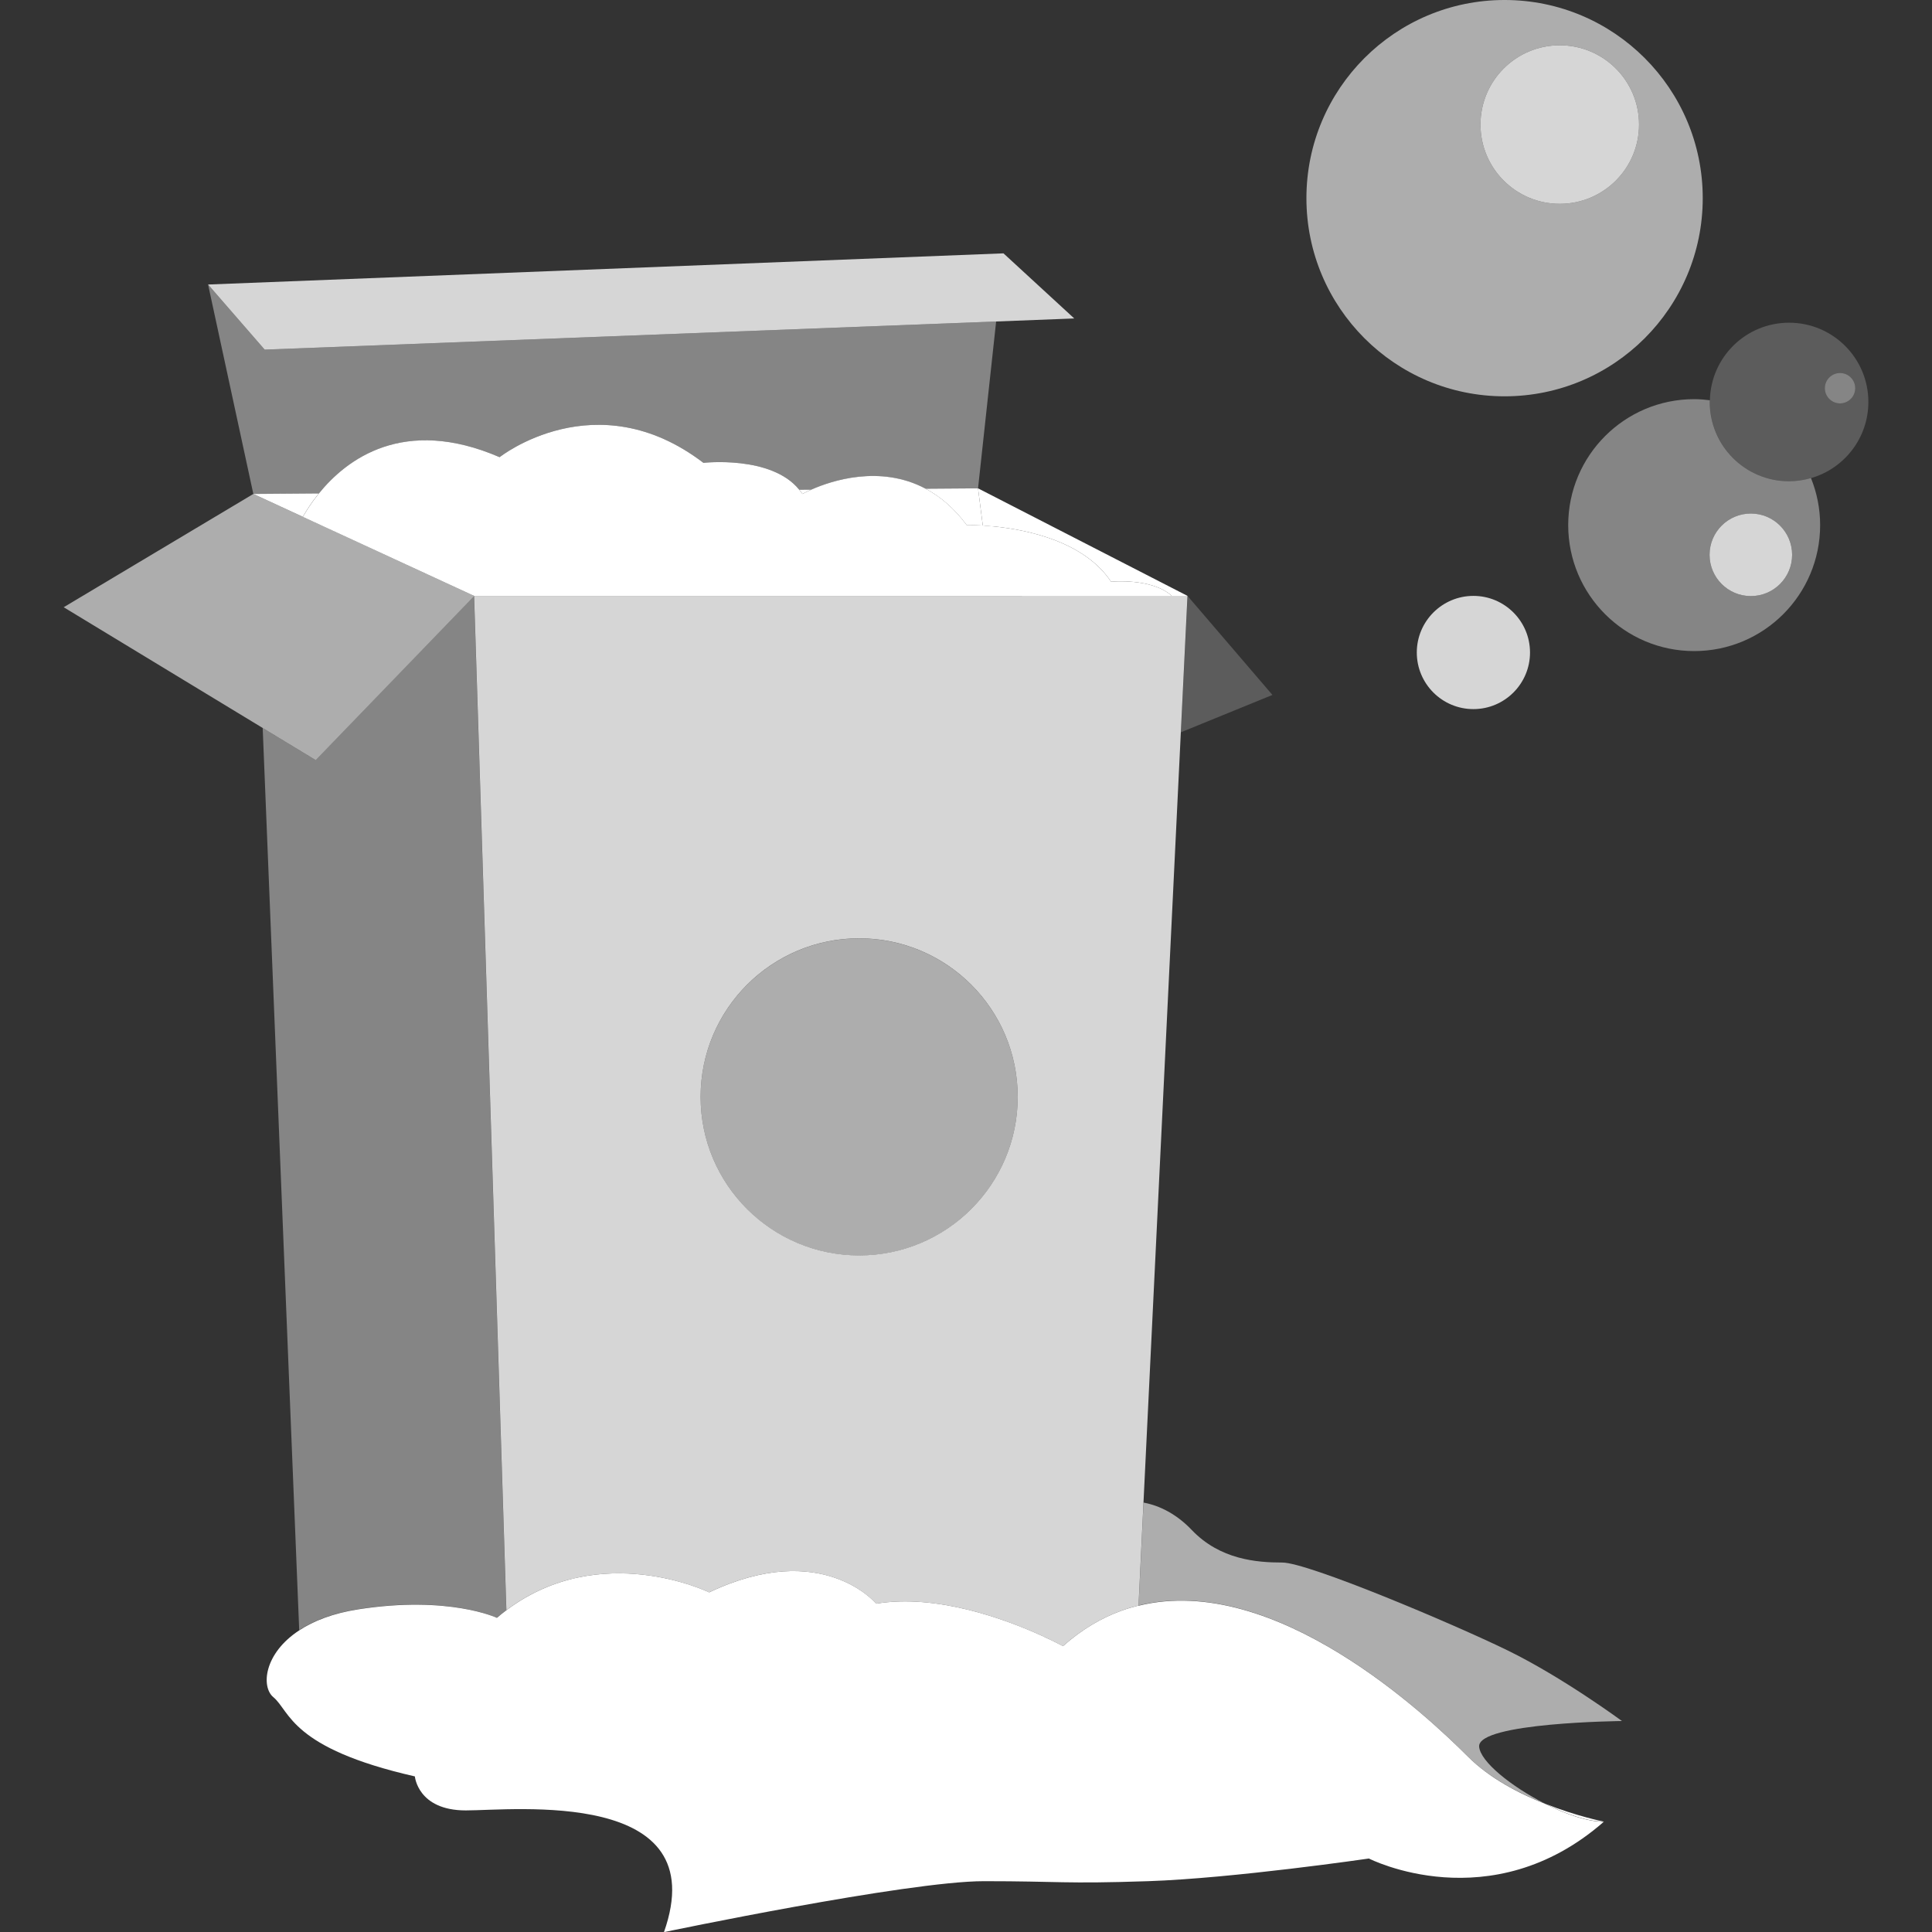 <svg viewBox="0 0 300 300" xmlns="http://www.w3.org/2000/svg"><rect x="0" y="0" width="300" height="300" fill="#333333" stroke="none"/><g fill="#fff"><path d="m 150.11 81.54 s .97 -.02 2.5 .07 l -.74 -5.78 -8.15 .06 c 2.23 1.18 4.41 2.98 6.39 5.65 z"/><path d="m 49.51 76.62 l -10.17 .08 7.69 3.55 c .51 -.91 1.33 -2.22 2.48 -3.63 z"/><path d="m 126 76.03 l -1.9 .01 c .18 .22 .36 .42 .51 .66 0 0 .51 -.29 1.39 -.68 z"/><path d="m 154.29 81.74 c 5.25 .52 14.06 2.33 18.24 8.59 0 0 6.3 -.64 9.43 2.2 h 2.44 l -32.53 -16.7 .74 5.78 c .5 .03 1.07 .08 1.68 .14 z"/><path d="m 77.58 70.99 s 14.95 -11.87 31.65 .88 c 0 0 10.54 -1.2 14.87 4.17 l 1.9 -.01 c 3.04 -1.35 10.62 -3.91 17.72 -.14 l 8.15 -.06 2.81 -25.91 -113.58 4.37 -8.79 -10.11 7.03 32.53 10.17 -.08 c 4.27 -5.27 13.15 -12.07 28.07 -5.64 z" opacity=".4"/><path d="m 155.82 39.34 l -123.51 4.84 8.79 10.11 113.58 -4.37 12.13 -.47 z" opacity=".8"/><path d="m 197.58 107.91 l -13.18 -15.38 -1.03 21.18 z" opacity=".2"/><path d="m 133.41 145.71 c -13.6 0 -24.62 11.02 -24.62 24.62 s 11.02 24.62 24.62 24.62 24.62 -11.02 24.62 -24.62 -11.02 -24.62 -24.62 -24.62 z" opacity=".6"/><path d="m 239.92 280.08 c 3.22 1.62 6.59 2.77 9.09 2.77 0 0 -4.14 -.81 -9.09 -2.77 z"/><path d="m 77.14 251.21 c .49 -.42 .99 -.81 1.48 -1.19 l -4.54 -142.85 -.12 -3.73 -.35 -10.92 -7.87 8.15 -.82 .85 -15.93 16.49 -8.2 -4.97 5.67 140.08 c 2.19 -1.43 5.15 -2.62 9.12 -3.24 14.07 -2.2 21.54 1.32 21.54 1.32 z" opacity=".4"/><path d="m 64.94 101.53 l .82 -.85 7.87 -8.15 -26.6 -12.28 -7.69 -3.55 -29.45 17.59 30.92 18.76 8.2 4.97 z" opacity=".6"/><path d="m 158.7 92.53 h 23.26 c -3.13 -2.84 -9.43 -2.2 -9.43 -2.2 -4.18 -6.26 -12.99 -8.07 -18.24 -8.59 -.62 -.06 -1.18 -.11 -1.68 -.14 -1.53 -.09 -2.5 -.07 -2.5 -.07 -1.98 -2.67 -4.16 -4.47 -6.39 -5.65 -7.1 -3.77 -14.67 -1.21 -17.72 .14 -.88 .39 -1.39 .68 -1.39 .68 -.15 -.24 -.34 -.45 -.51 -.66 -4.33 -5.37 -14.87 -4.17 -14.87 -4.17 -16.7 -12.75 -31.65 -.88 -31.65 -.88 -14.92 -6.44 -23.8 .36 -28.07 5.64 -1.15 1.42 -1.97 2.72 -2.48 3.63 l 26.59 12.27 z"/><path d="m 233.63 61.54 c 16.99 0 30.77 -13.78 30.77 -30.77 s -13.78 -30.77 -30.77 -30.77 -30.77 13.78 -30.77 30.77 13.78 30.77 30.77 30.77 z m 8.57 -54.51 c 6.8 0 12.31 5.51 12.31 12.31 s -5.51 12.31 -12.31 12.31 -12.31 -5.51 -12.31 -12.31 5.51 -12.31 12.31 -12.31 z" opacity=".6"/><path d="m 242.2 31.65 c 6.8 0 12.31 -5.51 12.31 -12.31 s -5.51 -12.31 -12.31 -12.31 -12.31 5.51 -12.31 12.31 5.51 12.31 12.31 12.31 z" opacity=".8"/><path d="m 265.49 62.42 c 0 -.09 .01 -.18 .01 -.27 -.8 -.1 -1.61 -.17 -2.43 -.17 -10.8 0 -19.56 8.76 -19.56 19.56 s 8.76 19.56 19.56 19.56 19.56 -8.76 19.56 -19.56 c 0 -2.58 -.51 -5.04 -1.42 -7.3 -1.09 .31 -2.23 .49 -3.41 .49 -6.8 0 -12.31 -5.51 -12.31 -12.31 z m 6.38 30.14 c -3.54 0 -6.41 -2.87 -6.41 -6.41 s 2.87 -6.41 6.41 -6.41 6.41 2.87 6.41 6.41 -2.87 6.41 -6.41 6.41 z" opacity=".4"/><path d="m 277.8 50.11 c -6.71 0 -12.15 5.37 -12.29 12.04 0 .09 -.01 .18 -.01 .27 0 6.8 5.51 12.31 12.31 12.31 1.19 0 2.33 -.18 3.41 -.49 5.14 -1.48 8.9 -6.21 8.9 -11.82 0 -6.8 -5.51 -12.31 -12.31 -12.31 z m 7.92 12.53 c -1.3 0 -2.36 -1.06 -2.36 -2.36 s 1.06 -2.36 2.36 -2.36 2.36 1.06 2.36 2.36 -1.06 2.36 -2.36 2.36 z" opacity=".2"/><path d="m 220 101.32 c 0 4.86 3.94 8.79 8.79 8.79 s 8.79 -3.94 8.79 -8.79 -3.94 -8.79 -8.79 -8.79 -8.79 3.94 -8.79 8.79 z" opacity=".8"/><path d="m 288.08 60.28 c 0 -1.3 -1.06 -2.36 -2.36 -2.36 s -2.36 1.06 -2.36 2.36 1.06 2.36 2.36 2.36 2.36 -1.06 2.36 -2.36 z" opacity=".4"/><path d="m 271.87 79.74 c -3.54 0 -6.41 2.87 -6.41 6.41 s 2.87 6.41 6.41 6.41 6.41 -2.87 6.41 -6.41 -2.87 -6.41 -6.41 -6.41 z" opacity=".8"/><path d="m 251.87 267.25 s -9.23 -6.81 -17.8 -10.99 -30.99 -13.63 -34.95 -13.63 -9.67 -.44 -14.07 -5.06 c -2.84 -2.98 -5.77 -3.94 -7.48 -4.25 l -.77 15.98 c 21.21 -5.22 44.84 17.16 51.12 23.44 3.36 3.36 7.96 5.73 12.01 7.34 -5.25 -2.65 -10.11 -6.56 -10.25 -8.88 -.22 -3.74 22.2 -3.96 22.2 -3.96 z" opacity=".6"/><path d="m 176.8 249.31 c -.88 .22 -1.76 .47 -2.64 .79 -3.13 1.13 -6.19 2.92 -9.1 5.51 0 0 -1.3 -.71 -3.41 -1.67 -5.36 -2.43 -16.14 -6.5 -25.6 -4.92 0 0 -8.35 -10.11 -25.93 -1.76 0 0 -16.86 -8.22 -31.48 2.77 -.5 .37 -.99 .77 -1.48 1.19 0 0 -7.47 -3.52 -21.54 -1.32 -3.97 .62 -6.94 1.81 -9.12 3.24 -5.56 3.62 -5.96 8.81 -4.06 10.39 2.64 2.2 2.64 7.91 21.98 12.31 0 0 .44 5.28 7.91 5.28 s 38.68 -3.52 30.77 18.9 c 0 0 37.8 -7.91 49.67 -7.91 s 12.31 .44 25.5 0 34.29 -3.52 34.29 -3.52 18.9 9.67 36.48 -5.71 c -2.51 0 -5.87 -1.15 -9.09 -2.77 -4.05 -1.6 -8.65 -3.98 -12.01 -7.34 -6.28 -6.28 -29.91 -28.66 -51.12 -23.44 z"/><path d="m 158.7 92.53 h -85.08 l .35 10.92 .12 3.73 4.54 142.85 c 14.63 -10.99 31.48 -2.77 31.48 -2.77 17.58 -8.35 25.93 1.76 25.93 1.76 9.46 -1.58 20.24 2.49 25.6 4.92 2.11 .96 3.41 1.67 3.41 1.67 2.92 -2.59 5.98 -4.38 9.1 -5.51 .87 -.32 1.75 -.57 2.64 -.79 l .77 -15.98 5.8 -119.62 1.03 -21.19 h -25.69 z m -25.29 102.41 c -13.6 0 -24.62 -11.02 -24.62 -24.62 s 11.02 -24.62 24.62 -24.62 24.62 11.02 24.62 24.62 -11.02 24.62 -24.62 24.62 z" opacity=".8"/></g></svg>
